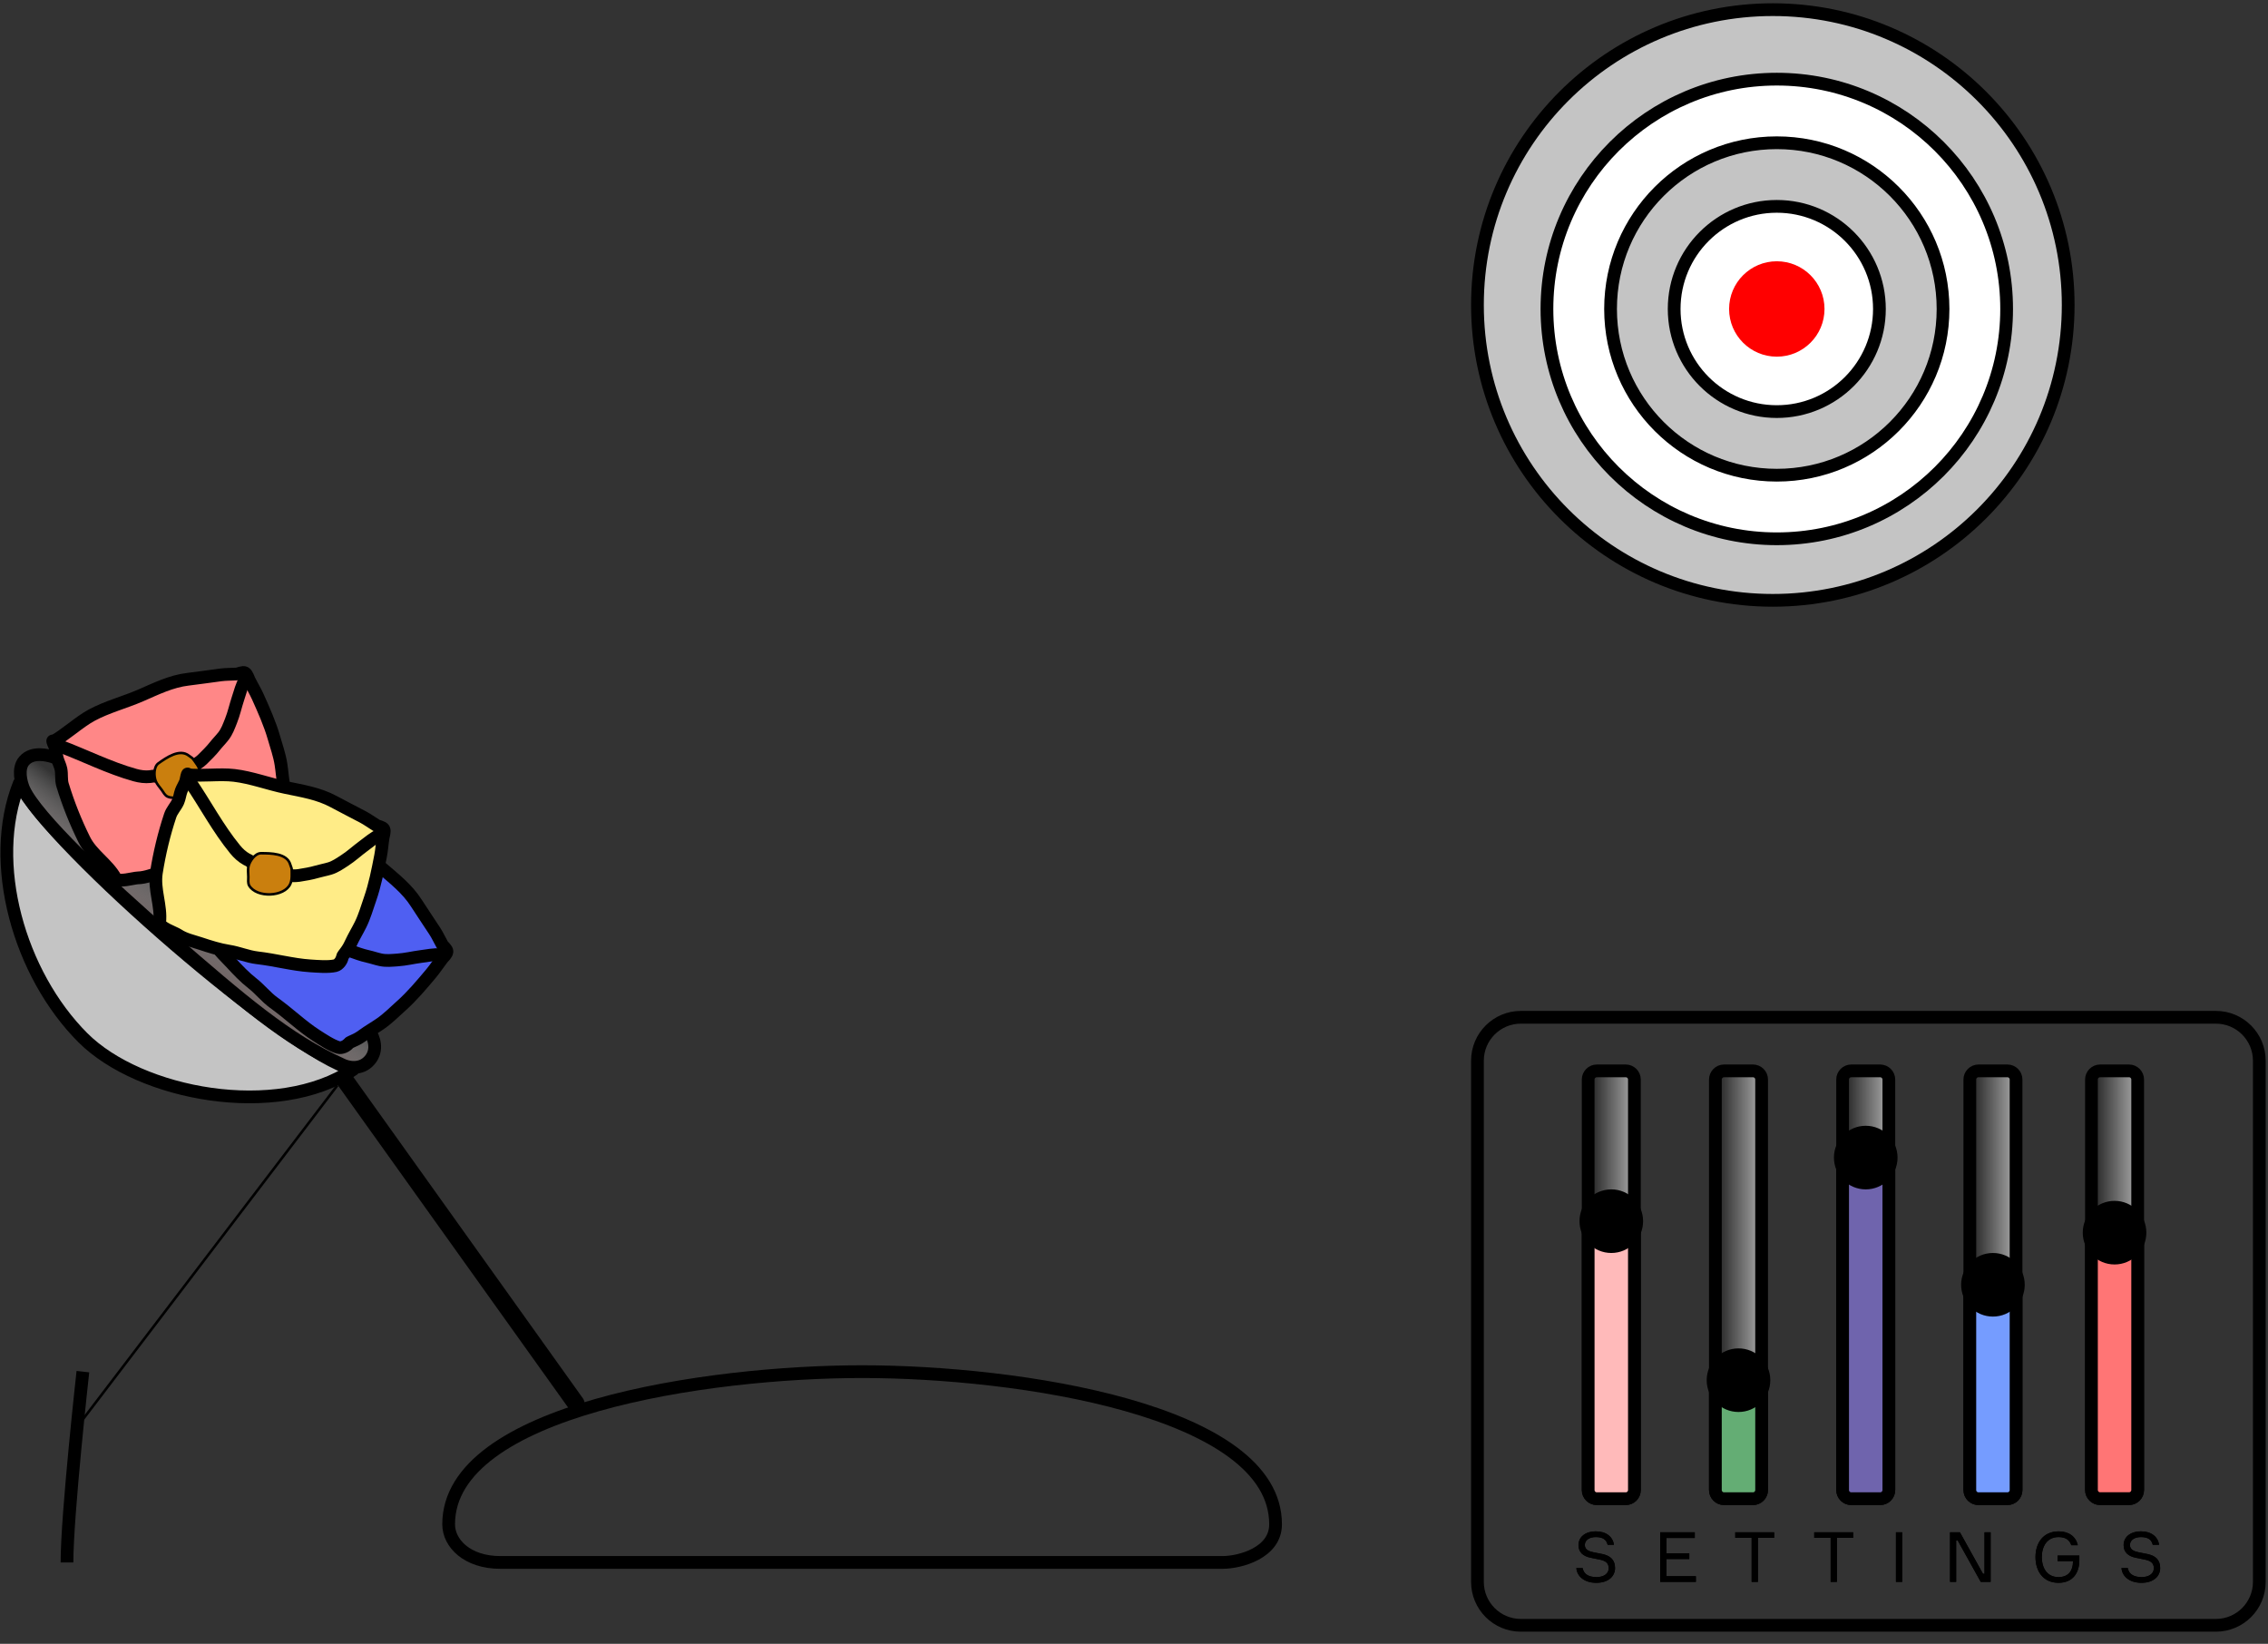 <?xml version="1.0" encoding="UTF-8"?> <svg xmlns="http://www.w3.org/2000/svg" width="178" height="129" viewBox="0 0 178 129" fill="none"><rect x="0" y="0" width="178" height="129" fill="#333333" stroke="none"/> <path d="M27.029 83.537C26.811 83.23 26.384 83.159 26.079 83.379C25.772 83.597 25.701 84.022 25.919 84.329L27.029 83.537ZM44.641 110.533C44.86 110.839 45.286 110.91 45.592 110.692C45.898 110.473 45.97 110.047 45.751 109.74L44.641 110.533ZM25.919 84.329L44.641 110.533L45.751 109.74L27.029 83.537L25.919 84.329Z" fill="black"></path> <path d="M6.505 111.385L26.474 85.181" stroke="black" stroke-width="0.2"></path> <path d="M5.257 122.614C5.257 118.872 6.506 107.641 6.506 107.641" stroke="black"></path> <path d="M39.268 122.614C36.671 122.614 35.211 121.117 35.211 119.62C35.211 110.636 55.492 107.641 67.661 107.641C79.829 107.641 100.111 110.636 100.111 119.62C100.111 121.866 97.33 122.614 95.941 122.614H39.268Z" stroke="black"></path> <path d="M6.506 81.438C1.514 76.447 -0.983 67.712 1.514 61.473C4.01 66.464 22.73 82.685 27.722 83.933C21.732 87.926 10.992 85.922 6.506 81.438Z" fill="#C4C4C4" stroke="black" stroke-linecap="round" stroke-linejoin="round"></path> <path d="M29.012 83.204C28.305 84.02 27.258 83.767 26.822 83.54C22.503 81.584 18.888 78.451 13.464 73.752C8.311 69.288 2.837 64.099 1.871 61.926C1.657 61.442 1.361 60.322 1.892 59.71C2.555 58.945 3.74 59.279 4.082 59.376C6.371 60.021 12.015 64.466 17.44 69.163C22.865 73.862 26.842 77.308 29.032 80.99C29.32 81.388 29.72 82.389 29.012 83.204Z" fill="url(#paint0_linear)" stroke="black"></path> <path d="M7.195 56.124C6.187 56.67 5.161 57.65 4.151 58.205C4.201 58.405 4.331 58.592 4.376 58.804C4.425 59.039 4.433 59.281 4.496 59.515C4.572 59.803 4.725 60.066 4.784 60.358C4.867 60.768 4.784 61.187 4.909 61.598C5.358 63.079 5.926 64.501 6.61 65.883C7.201 67.083 8.437 67.774 9.072 68.925C9.266 69.274 10.493 68.899 10.823 68.892C11.441 68.879 12.067 68.605 12.649 68.429C13.383 68.207 14.129 67.969 14.817 67.63C15.498 67.293 16.265 67.136 16.931 66.775C17.555 66.434 18.191 66.145 18.837 65.847C19.466 65.558 20.095 65.259 20.686 64.898C21.184 64.592 21.897 64.178 22.289 63.748C22.474 63.544 22.473 63.098 22.349 62.877C22.317 62.823 22.329 62.491 22.332 62.423C22.343 62.114 22.325 61.907 22.268 61.6C22.167 61.059 22.134 60.509 22.049 59.965C21.937 59.249 21.698 58.592 21.5 57.898C21.188 56.802 20.693 55.7 20.226 54.663C20.028 54.224 19.776 53.816 19.561 53.385C19.478 53.217 19.399 52.897 19.219 52.796C19.065 52.711 18.721 52.885 18.558 52.895C18.147 52.92 17.745 52.91 17.334 52.962C16.473 53.071 15.624 53.203 14.763 53.304C13.426 53.461 12.255 54.048 11.037 54.576C9.787 55.118 8.392 55.476 7.195 56.124Z" fill="#FF8787"></path> <path d="M4.147 58.208C5.159 57.652 6.186 56.671 7.195 56.124C8.392 55.476 9.787 55.118 11.037 54.576C12.255 54.048 13.427 53.461 14.763 53.304C15.625 53.203 16.473 53.071 17.335 52.962C17.745 52.91 18.148 52.92 18.558 52.895C18.722 52.885 19.065 52.711 19.219 52.796C19.399 52.897 19.479 53.217 19.562 53.385C19.776 53.816 20.028 54.224 20.227 54.663C20.693 55.7 21.189 56.802 21.501 57.898C21.698 58.592 21.937 59.249 22.049 59.965C22.135 60.509 22.168 61.059 22.268 61.6C22.326 61.907 22.343 62.114 22.332 62.423C22.33 62.491 22.317 62.823 22.349 62.877C22.473 63.098 22.474 63.544 22.289 63.748C21.898 64.178 21.184 64.592 20.687 64.898C20.095 65.259 19.466 65.558 18.837 65.847C18.191 66.145 17.556 66.434 16.931 66.775C16.266 67.136 15.498 67.293 14.818 67.63C14.129 67.969 13.383 68.207 12.649 68.429C12.067 68.605 11.441 68.879 10.823 68.892C10.493 68.899 9.266 69.274 9.073 68.925C8.437 67.774 7.202 67.083 6.61 65.883C5.927 64.501 5.358 63.079 4.909 61.598C4.784 61.187 4.867 60.768 4.784 60.358C4.725 60.066 4.573 59.803 4.496 59.515C4.433 59.281 4.425 59.039 4.376 58.804C4.326 58.571 4.174 58.368 4.139 58.146" stroke="black" stroke-linecap="round" stroke-linejoin="round"></path> <path d="M4.667 58.54C6.651 59.281 8.549 60.257 10.594 60.826C10.975 60.932 11.389 60.99 11.784 60.945C11.877 60.934 12.103 60.88 12.175 60.919" stroke="black" stroke-linecap="round" stroke-linejoin="round"></path> <path d="M19.223 53.369C18.966 53.803 18.845 54.319 18.685 54.795C18.489 55.383 18.362 55.993 18.13 56.57C17.961 56.991 17.819 57.404 17.538 57.765C17.323 58.042 17.072 58.29 16.857 58.563C16.567 58.929 16.203 59.285 15.871 59.611C15.639 59.837 15.396 59.954 15.145 60.133" stroke="black" stroke-linecap="round" stroke-linejoin="round"></path> <path d="M12.435 59.901C13.061 59.459 14.105 58.722 14.83 59.307C14.978 59.428 15.071 59.451 15.151 59.566C15.37 59.875 15.629 60.167 15.704 60.546C15.925 61.652 14.187 62.979 13.147 62.511C12.942 62.42 12.82 62.169 12.697 61.995C12.544 61.779 12.32 61.549 12.224 61.302C12.067 60.908 12.057 60.169 12.435 59.901Z" fill="#CA7F0E" stroke="black" stroke-width="0.2" stroke-linecap="round" stroke-linejoin="round"></path> <path d="M26.851 65.296C25.921 64.626 24.592 64.129 23.653 63.461C23.495 63.593 23.381 63.791 23.211 63.923C23.021 64.07 22.806 64.183 22.623 64.341C22.397 64.536 22.226 64.787 21.989 64.967C21.655 65.221 21.243 65.327 20.925 65.619C19.788 66.667 18.756 67.797 17.807 69.014C16.985 70.069 16.899 71.481 16.139 72.554C15.909 72.88 16.78 73.822 16.93 74.117C17.211 74.666 17.73 75.11 18.142 75.559C18.66 76.122 19.199 76.691 19.805 77.164C20.403 77.63 20.879 78.251 21.494 78.693C22.072 79.109 22.61 79.553 23.159 80.006C23.694 80.447 24.235 80.883 24.819 81.258C25.31 81.573 25.993 82.035 26.55 82.2C26.815 82.279 27.216 82.084 27.362 81.875C27.397 81.823 27.7 81.69 27.763 81.663C28.046 81.538 28.225 81.432 28.476 81.248C28.921 80.921 29.402 80.652 29.853 80.339C30.448 79.927 30.937 79.427 31.477 78.945C32.328 78.187 33.104 77.263 33.835 76.392C34.146 76.022 34.402 75.618 34.697 75.237C34.813 75.089 35.066 74.879 35.079 74.673C35.09 74.497 34.783 74.264 34.702 74.121C34.501 73.762 34.336 73.395 34.109 73.048C33.637 72.32 33.149 71.613 32.683 70.883C31.961 69.747 30.922 68.948 29.917 68.082C28.885 67.192 27.955 66.091 26.851 65.296Z" fill="#4F5FF2"></path> <path d="M23.649 63.458C24.59 64.127 25.921 64.625 26.851 65.296C27.955 66.091 28.885 67.192 29.917 68.082C30.922 68.948 31.961 69.747 32.683 70.883C33.149 71.614 33.637 72.32 34.109 73.048C34.336 73.395 34.501 73.762 34.702 74.121C34.783 74.264 35.09 74.497 35.079 74.673C35.066 74.879 34.813 75.089 34.697 75.237C34.402 75.618 34.146 76.022 33.835 76.392C33.104 77.263 32.328 78.188 31.477 78.945C30.937 79.427 30.448 79.927 29.853 80.339C29.402 80.652 28.921 80.921 28.476 81.248C28.225 81.432 28.046 81.539 27.763 81.663C27.7 81.69 27.397 81.823 27.362 81.875C27.216 82.084 26.815 82.279 26.55 82.2C25.993 82.035 25.31 81.573 24.819 81.258C24.235 80.883 23.694 80.447 23.159 80.006C22.61 79.553 22.072 79.109 21.494 78.693C20.879 78.252 20.403 77.63 19.805 77.164C19.199 76.691 18.66 76.122 18.142 75.559C17.73 75.11 17.211 74.666 16.93 74.117C16.78 73.822 15.909 72.88 16.139 72.554C16.899 71.481 16.985 70.069 17.807 69.014C18.756 67.797 19.788 66.667 20.925 65.619C21.243 65.327 21.655 65.221 21.989 64.967C22.226 64.787 22.397 64.536 22.623 64.341C22.806 64.183 23.021 64.07 23.211 63.923C23.399 63.778 23.516 63.553 23.701 63.424" stroke="black" stroke-linecap="round" stroke-linejoin="round"></path> <path d="M23.575 64.071C23.771 66.179 23.718 68.313 24.095 70.4C24.165 70.791 24.294 71.187 24.506 71.523C24.555 71.603 24.703 71.784 24.7 71.864" stroke="black" stroke-linecap="round" stroke-linejoin="round"></path> <path d="M34.565 74.925C34.062 74.883 33.545 74.997 33.047 75.061C32.432 75.141 31.826 75.292 31.206 75.333C30.753 75.364 30.32 75.416 29.872 75.321C29.53 75.248 29.197 75.13 28.858 75.055C28.401 74.954 27.924 74.779 27.485 74.621C27.181 74.512 26.969 74.346 26.699 74.196" stroke="black" stroke-linecap="round" stroke-linejoin="round"></path> <path d="M25.728 71.657C26.398 72.028 27.517 72.649 27.305 73.554C27.261 73.741 27.28 73.834 27.212 73.956C27.029 74.288 26.879 74.648 26.57 74.881C25.669 75.56 23.72 74.573 23.688 73.433C23.681 73.209 23.855 72.99 23.958 72.803C24.085 72.572 24.195 72.271 24.375 72.075C24.662 71.764 25.325 71.434 25.728 71.657Z" fill="#CA7F0E" stroke="black" stroke-width="0.2" stroke-linecap="round" stroke-linejoin="round"></path> <path d="M18.382 60.85C17.244 60.715 15.841 60.922 14.695 60.794C14.62 60.986 14.619 61.214 14.533 61.412C14.439 61.634 14.305 61.836 14.22 62.063C14.118 62.343 14.091 62.645 13.971 62.918C13.8 63.301 13.492 63.594 13.356 64.003C12.869 65.47 12.513 66.96 12.273 68.483C12.066 69.806 12.675 71.082 12.531 72.388C12.486 72.786 13.706 73.187 13.98 73.372C14.492 73.717 15.161 73.853 15.738 74.046C16.466 74.288 17.212 74.524 17.97 74.644C18.72 74.761 19.438 75.076 20.191 75.164C20.897 75.247 21.583 75.376 22.282 75.506C22.964 75.631 23.649 75.751 24.341 75.796C24.924 75.834 25.746 75.907 26.313 75.781C26.583 75.721 26.84 75.357 26.865 75.105C26.871 75.042 27.071 74.779 27.114 74.725C27.3 74.479 27.405 74.299 27.536 74.016C27.767 73.514 28.057 73.046 28.3 72.553C28.62 71.904 28.806 71.23 29.044 70.549C29.422 69.473 29.653 68.288 29.869 67.17C29.962 66.697 29.989 66.219 30.064 65.744C30.093 65.559 30.213 65.251 30.125 65.065C30.048 64.907 29.666 64.85 29.527 64.764C29.177 64.549 28.855 64.309 28.489 64.114C27.723 63.706 26.954 63.324 26.192 62.91C25.009 62.268 23.714 62.072 22.415 61.8C21.079 61.522 19.734 61.011 18.382 60.85Z" fill="#FFEC87"></path> <path d="M14.691 60.794C15.836 60.924 17.242 60.715 18.382 60.85C19.734 61.011 21.079 61.522 22.415 61.8C23.714 62.072 25.009 62.268 26.192 62.91C26.954 63.324 27.723 63.706 28.489 64.114C28.855 64.309 29.177 64.549 29.527 64.764C29.666 64.85 30.048 64.907 30.125 65.065C30.213 65.251 30.093 65.559 30.064 65.744C29.989 66.219 29.962 66.697 29.869 67.17C29.653 68.288 29.422 69.473 29.044 70.549C28.806 71.23 28.62 71.904 28.3 72.553C28.057 73.046 27.767 73.514 27.536 74.016C27.405 74.299 27.3 74.479 27.114 74.725C27.071 74.779 26.871 75.042 26.865 75.105C26.84 75.357 26.583 75.721 26.313 75.781C25.746 75.907 24.924 75.834 24.341 75.796C23.649 75.751 22.964 75.631 22.282 75.506C21.583 75.376 20.897 75.247 20.191 75.164C19.438 75.076 18.72 74.761 17.97 74.644C17.212 74.524 16.466 74.288 15.738 74.046C15.161 73.853 14.492 73.717 13.98 73.372C13.706 73.187 12.486 72.786 12.531 72.388C12.675 71.082 12.066 69.806 12.273 68.483C12.513 66.96 12.869 65.47 13.356 64.003C13.492 63.594 13.8 63.301 13.971 62.918C14.091 62.645 14.118 62.343 14.22 62.063C14.305 61.836 14.439 61.634 14.533 61.412C14.627 61.195 14.62 60.941 14.72 60.738" stroke="black" stroke-linecap="round" stroke-linejoin="round"></path> <path d="M14.924 61.365C16.116 63.114 17.103 65.007 18.447 66.65C18.698 66.958 19.002 67.241 19.351 67.433C19.433 67.478 19.648 67.566 19.685 67.638" stroke="black" stroke-linecap="round" stroke-linejoin="round"></path> <path d="M29.796 65.534C29.336 65.742 28.94 66.092 28.536 66.389C28.035 66.757 27.579 67.182 27.058 67.52C26.676 67.767 26.321 68.022 25.884 68.155C25.55 68.257 25.201 68.315 24.868 68.413C24.419 68.547 23.917 68.627 23.456 68.701C23.137 68.752 22.871 68.709 22.563 68.709" stroke="black" stroke-linecap="round" stroke-linejoin="round"></path> <path d="M20.482 66.958C21.249 66.958 22.529 66.958 22.782 67.852C22.833 68.036 22.896 68.11 22.896 68.25C22.896 68.628 22.938 69.015 22.782 69.37C22.323 70.4 20.139 70.481 19.559 69.498C19.446 69.307 19.49 69.032 19.49 68.818C19.49 68.553 19.439 68.237 19.502 67.979C19.603 67.567 20.021 66.958 20.482 66.958Z" fill="#CA7F0E" stroke="black" stroke-width="0.2" stroke-linecap="round" stroke-linejoin="round"></path> <path d="M139.136 47.112C151.939 47.112 162.318 36.735 162.318 23.935C162.318 11.135 151.939 0.758 139.136 0.758C126.333 0.758 115.955 11.135 115.955 23.935C115.955 36.735 126.333 47.112 139.136 47.112Z" fill="#C4C4C4" stroke="black"></path> <path d="M139.448 42.282C149.411 42.282 157.487 34.208 157.487 24.247C157.487 14.286 149.411 6.212 139.448 6.212C129.485 6.212 121.409 14.286 121.409 24.247C121.409 34.208 129.485 42.282 139.448 42.282Z" fill="white" stroke="black"></path> <path d="M139.449 37.291C146.654 37.291 152.496 31.451 152.496 24.247C152.496 17.043 146.654 11.203 139.449 11.203C132.243 11.203 126.402 17.043 126.402 24.247C126.402 31.451 132.243 37.291 139.449 37.291Z" fill="#C4C4C4" stroke="black"></path> <path d="M139.448 32.3C143.897 32.3 147.503 28.694 147.503 24.247C147.503 19.799 143.897 16.194 139.448 16.194C135 16.194 131.394 19.799 131.394 24.247C131.394 28.694 135 32.3 139.448 32.3Z" fill="white" stroke="black"></path> <path d="M139.449 27.99C141.517 27.99 143.193 26.314 143.193 24.247C143.193 22.18 141.517 20.503 139.449 20.503C137.381 20.503 135.705 22.18 135.705 24.247C135.705 26.314 137.381 27.99 139.449 27.99Z" fill="#FF0000"></path> <path d="M127.592 84.037H125.327C124.95 84.037 124.645 84.343 124.645 84.719V116.931C124.645 117.307 124.95 117.612 125.327 117.612H127.592C127.968 117.612 128.274 117.307 128.274 116.931V84.719C128.274 84.343 127.968 84.037 127.592 84.037Z" fill="url(#paint1_linear)" stroke="black"></path> <path d="M124.645 96.515H128.274V116.931C128.274 117.307 127.968 117.612 127.592 117.612H125.327C124.95 117.612 124.645 117.307 124.645 116.931V96.515Z" fill="#FFBABA" stroke="black"></path> <path d="M126.46 98.329C127.839 98.329 128.956 97.211 128.956 95.833C128.956 94.455 127.839 93.338 126.46 93.338C125.081 93.338 123.964 94.455 123.964 95.833C123.964 97.211 125.081 98.329 126.46 98.329Z" fill="black"></path> <path d="M137.576 84.037H135.311C134.934 84.037 134.629 84.343 134.629 84.719V116.931C134.629 117.307 134.934 117.612 135.311 117.612H137.576C137.953 117.612 138.258 117.307 138.258 116.931V84.719C138.258 84.343 137.953 84.037 137.576 84.037Z" fill="url(#paint2_linear)" stroke="black"></path> <path d="M134.629 108.993H138.258V116.931C138.258 117.307 137.952 117.612 137.576 117.612H135.311C134.935 117.612 134.629 117.307 134.629 116.931V108.993Z" fill="#64AD74" stroke="black"></path> <path d="M136.443 110.807C137.821 110.807 138.939 109.69 138.939 108.312C138.939 106.933 137.821 105.816 136.443 105.816C135.064 105.816 133.947 106.933 133.947 108.312C133.947 109.69 135.064 110.807 136.443 110.807Z" fill="black"></path> <path d="M147.561 84.037H145.296C144.919 84.037 144.614 84.343 144.614 84.719V116.931C144.614 117.307 144.919 117.612 145.296 117.612H147.561C147.937 117.612 148.243 117.307 148.243 116.931V84.719C148.243 84.343 147.937 84.037 147.561 84.037Z" fill="url(#paint3_linear)" stroke="black"></path> <path d="M144.614 91.524H148.243V116.931C148.243 117.307 147.937 117.612 147.561 117.612H145.296C144.919 117.612 144.614 117.307 144.614 116.931V91.524Z" fill="#6F64AD" stroke="black"></path> <path d="M146.429 93.338C147.808 93.338 148.925 92.22 148.925 90.842C148.925 89.464 147.808 88.346 146.429 88.346C145.05 88.346 143.933 89.464 143.933 90.842C143.933 92.22 145.05 93.338 146.429 93.338Z" fill="black"></path> <path d="M157.545 84.037H155.28C154.903 84.037 154.598 84.343 154.598 84.719V116.931C154.598 117.307 154.903 117.612 155.28 117.612H157.545C157.922 117.612 158.227 117.307 158.227 116.931V84.719C158.227 84.343 157.922 84.037 157.545 84.037Z" fill="url(#paint4_linear)" stroke="black"></path> <path d="M154.598 101.506H158.227V116.931C158.227 117.307 157.921 117.612 157.545 117.612H155.28C154.904 117.612 154.598 117.307 154.598 116.931V101.506Z" fill="#759CFF" stroke="black"></path> <path d="M156.412 103.32C157.791 103.32 158.908 102.203 158.908 100.824C158.908 99.446 157.791 98.329 156.412 98.329C155.034 98.329 153.916 99.446 153.916 100.824C153.916 102.203 155.034 103.32 156.412 103.32Z" fill="black"></path> <path d="M167.091 84.037H164.826C164.449 84.037 164.144 84.343 164.144 84.719V116.931C164.144 117.307 164.449 117.612 164.826 117.612H167.091C167.467 117.612 167.772 117.307 167.772 116.931V84.719C167.772 84.343 167.467 84.037 167.091 84.037Z" fill="url(#paint5_linear)" stroke="black"></path> <path d="M164.144 97.416H167.772V116.925C167.772 117.301 167.467 117.607 167.091 117.607H164.826C164.449 117.607 164.144 117.301 164.144 116.925V97.416Z" fill="#FF7575" stroke="black"></path> <path d="M165.957 99.23C167.336 99.23 168.453 98.113 168.453 96.734C168.453 95.356 167.336 94.239 165.957 94.239C164.579 94.239 163.461 95.356 163.461 96.734C163.461 98.113 164.579 99.23 165.957 99.23Z" fill="black"></path> <path d="M125.042 121.812C124.714 121.741 124.382 121.621 124.382 121.245C124.382 120.836 124.774 120.623 125.243 120.623C125.811 120.623 126.078 120.836 126.171 121.228H126.667C126.58 120.601 126.062 120.176 125.254 120.176C124.376 120.176 123.885 120.65 123.885 121.256C123.885 121.823 124.262 122.128 124.829 122.243C125.02 122.286 125.402 122.357 125.598 122.401C125.98 122.488 126.258 122.646 126.258 123.066C126.258 123.514 125.843 123.765 125.303 123.765C124.769 123.765 124.3 123.585 124.212 123.056H123.716C123.776 123.732 124.371 124.212 125.282 124.212C126.269 124.212 126.754 123.666 126.754 123.056C126.754 122.39 126.362 122.09 125.778 121.959C125.576 121.916 125.211 121.839 125.042 121.812ZM130.791 123.694V122.346H132.58V121.899H130.791V120.694H133.011V120.246H130.3V124.141H133.098V123.694H130.791ZM139.242 120.246H136.188V120.683H137.475V124.141H137.966V120.683H139.242V120.246ZM145.443 120.246H142.388V120.683H143.676V124.141H144.167V120.683H145.443V120.246ZM148.8 120.246V124.141H149.291V120.246H148.8ZM155.751 120.246V123.503H155.631L153.82 120.246H153.045V124.141H153.525V120.885H153.645L155.456 124.141H156.231V120.246H155.751ZM161.486 122.074V122.51H162.692V122.581C162.692 123.214 162.37 123.765 161.562 123.765C160.641 123.765 160.248 123.023 160.248 122.194C160.248 121.354 160.652 120.623 161.568 120.623C162.135 120.623 162.435 120.868 162.561 121.261H163.073C162.921 120.59 162.381 120.176 161.568 120.176C160.39 120.176 159.752 121.048 159.752 122.194C159.752 123.328 160.379 124.212 161.557 124.212C162.735 124.212 163.193 123.361 163.193 122.466V122.074H161.486ZM167.826 121.812C167.498 121.741 167.166 121.621 167.166 121.245C167.166 120.836 167.558 120.623 168.027 120.623C168.595 120.623 168.862 120.836 168.955 121.228H169.451C169.364 120.601 168.846 120.176 168.038 120.176C167.16 120.176 166.669 120.65 166.669 121.256C166.669 121.823 167.046 122.128 167.613 122.243C167.804 122.286 168.186 122.357 168.382 122.401C168.764 122.488 169.042 122.646 169.042 123.066C169.042 123.514 168.627 123.765 168.087 123.765C167.553 123.765 167.084 123.585 166.997 123.056H166.5C166.56 123.732 167.155 124.212 168.066 124.212C169.053 124.212 169.538 123.666 169.538 123.056C169.538 122.39 169.146 122.09 168.562 121.959C168.36 121.916 167.995 121.839 167.826 121.812Z" fill="black"></path> <path d="M125.042 121.812C124.714 121.741 124.382 121.621 124.382 121.245C124.382 120.836 124.774 120.623 125.243 120.623C125.811 120.623 126.078 120.836 126.171 121.228H126.667C126.58 120.601 126.062 120.176 125.254 120.176C124.376 120.176 123.885 120.65 123.885 121.256C123.885 121.823 124.262 122.128 124.829 122.243C125.02 122.286 125.402 122.357 125.598 122.401C125.98 122.488 126.258 122.646 126.258 123.066C126.258 123.514 125.843 123.765 125.303 123.765C124.769 123.765 124.3 123.585 124.212 123.056H123.716C123.776 123.732 124.371 124.212 125.282 124.212C126.269 124.212 126.754 123.666 126.754 123.056C126.754 122.39 126.362 122.09 125.778 121.959C125.576 121.916 125.211 121.839 125.042 121.812ZM130.791 123.694V122.346H132.58V121.899H130.791V120.694H133.011V120.246H130.3V124.141H133.098V123.694H130.791ZM139.241 120.246H136.188V120.683H137.474V124.141H137.965V120.683H139.241V120.246ZM145.442 120.246H142.387V120.683H143.674V124.141H144.165V120.683H145.442V120.246ZM148.8 120.246V124.141H149.291V120.246H148.8ZM155.751 120.246V123.503H155.631L153.82 120.246H153.045V124.141H153.525V120.885H153.645L155.456 124.141H156.231V120.246H155.751ZM161.486 122.074V122.51H162.692V122.581C162.692 123.214 162.37 123.765 161.562 123.765C160.641 123.765 160.248 123.023 160.248 122.194C160.248 121.354 160.652 120.623 161.568 120.623C162.135 120.623 162.435 120.868 162.561 121.261H163.073C162.921 120.59 162.381 120.176 161.568 120.176C160.39 120.176 159.752 121.048 159.752 122.194C159.752 123.328 160.379 124.212 161.557 124.212C162.735 124.212 163.193 123.361 163.193 122.466V122.074H161.486ZM167.826 121.812C167.498 121.741 167.166 121.621 167.166 121.245C167.166 120.836 167.558 120.623 168.027 120.623C168.595 120.623 168.862 120.836 168.955 121.228H169.451C169.364 120.601 168.846 120.176 168.038 120.176C167.16 120.176 166.669 120.65 166.669 121.256C166.669 121.823 167.046 122.128 167.613 122.243C167.804 122.286 168.186 122.357 168.382 122.401C168.764 122.488 169.042 122.646 169.042 123.066C169.042 123.514 168.627 123.765 168.087 123.765C167.553 123.765 167.084 123.585 166.997 123.056H166.5C166.56 123.732 167.155 124.212 168.066 124.212C169.053 124.212 169.538 123.666 169.538 123.056C169.538 122.39 169.146 122.09 168.562 121.959C168.36 121.916 167.995 121.839 167.826 121.812Z" fill="black"></path> <path d="M173.909 79.832H119.364C117.481 79.832 115.955 81.358 115.955 83.24V124.14C115.955 126.022 117.481 127.548 119.364 127.548H173.909C175.792 127.548 177.318 126.022 177.318 124.14V83.24C177.318 81.358 175.792 79.832 173.909 79.832Z" stroke="black"></path> <defs> <linearGradient id="paint0_linear" x1="13.464" y1="73.751" x2="16.311" y2="70.052" gradientUnits="userSpaceOnUse"> <stop stop-color="#706464"></stop> <stop offset="1" stop-color="#C4C4C4" stop-opacity="0"></stop> </linearGradient> <linearGradient id="paint1_linear" x1="128.956" y1="98.987" x2="125.211" y2="98.987" gradientUnits="userSpaceOnUse"> <stop stop-color="#C4C4C4"></stop> <stop offset="1" stop-color="#C4C4C4" stop-opacity="0"></stop> </linearGradient> <linearGradient id="paint2_linear" x1="138.94" y1="98.987" x2="135.195" y2="98.987" gradientUnits="userSpaceOnUse"> <stop stop-color="#C4C4C4"></stop> <stop offset="1" stop-color="#C4C4C4" stop-opacity="0"></stop> </linearGradient> <linearGradient id="paint3_linear" x1="148.924" y1="98.987" x2="145.18" y2="98.987" gradientUnits="userSpaceOnUse"> <stop stop-color="#C4C4C4"></stop> <stop offset="1" stop-color="#C4C4C4" stop-opacity="0"></stop> </linearGradient> <linearGradient id="paint4_linear" x1="158.909" y1="98.987" x2="155.165" y2="98.987" gradientUnits="userSpaceOnUse"> <stop stop-color="#C4C4C4"></stop> <stop offset="1" stop-color="#C4C4C4" stop-opacity="0"></stop> </linearGradient> <linearGradient id="paint5_linear" x1="168.454" y1="98.987" x2="164.711" y2="98.987" gradientUnits="userSpaceOnUse"> <stop stop-color="#C4C4C4"></stop> <stop offset="1" stop-color="#C4C4C4" stop-opacity="0"></stop> </linearGradient> </defs> </svg> 